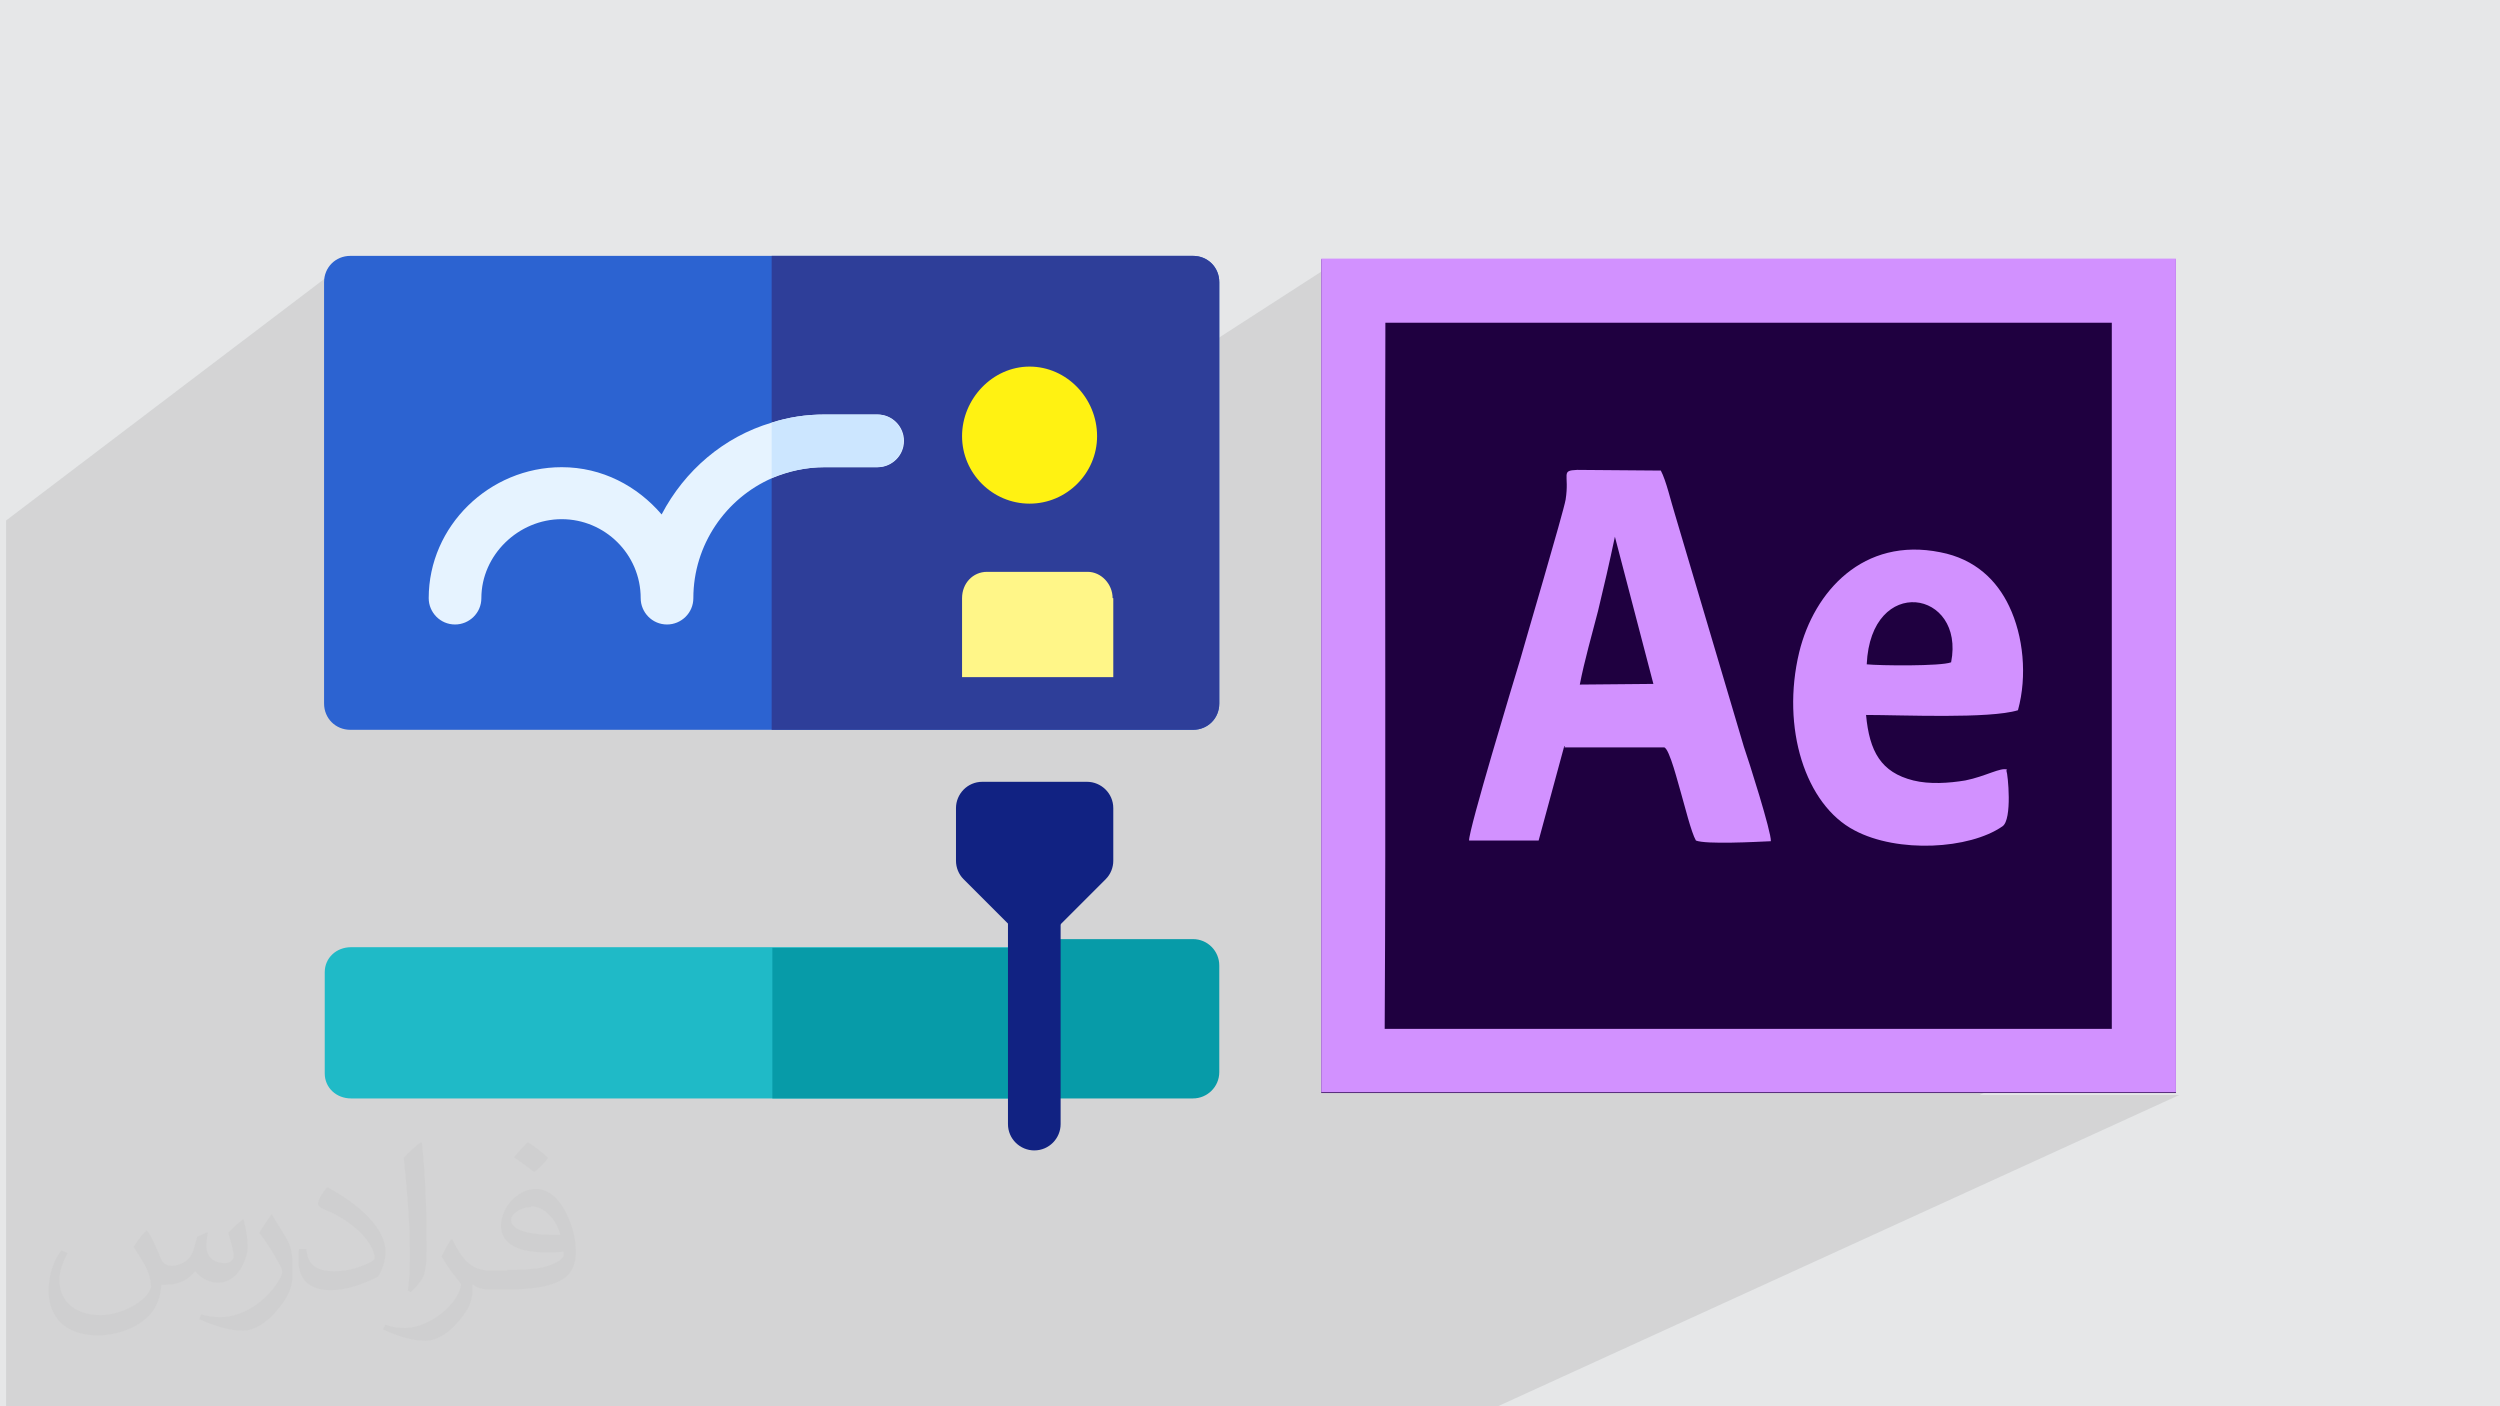 <?xml version="1.0" encoding="UTF-8"?>
<!DOCTYPE svg PUBLIC "-//W3C//DTD SVG 1.1//EN" "http://www.w3.org/Graphics/SVG/1.1/DTD/svg11.dtd">
<!-- Creator: CorelDRAW 2017 -->
<svg xmlns="http://www.w3.org/2000/svg" xml:space="preserve" width="3.703in" height="2.083in" version="1.1" style="shape-rendering:geometricPrecision; text-rendering:geometricPrecision; image-rendering:optimizeQuality; fill-rule:evenodd; clip-rule:evenodd"
viewBox="0 0 3703 2083"
 xmlns:xlink="http://www.w3.org/1999/xlink"
 enable-background="new 0 0 512 512">
 <defs>
  <style type="text/css">
   <![CDATA[
    .fil9 {fill:#FFF688}
    .fil8 {fill:#FFF212}
    .fil3 {fill:#1FBAC7}
    .fil4 {fill:#079BA8}
    .fil7 {fill:#112282}
    .fil12 {fill:#1F0040}
    .fil5 {fill:#2C63D1}
    .fil6 {fill:#2E3E99}
    .fil11 {fill:#CCE6FF}
    .fil13 {fill:#D291FF}
    .fil0 {fill:#E6E7E8}
    .fil10 {fill:#E6F3FF}
    .fil2 {fill:#373435;fill-opacity:0.031}
    .fil1 {fill:#373435;fill-opacity:0.102}
   ]]>
  </style>
 </defs>
 <g id="Layer_x0020_1">
  <polygon class="fil0" points="0,0 3703,0 3703,2083 0,2083 "/>
  <path class="fil1" d="M2539 954l217 -120 8 -4 8 -4 8 -3 8 -3 9 -2 9 -2 9 -1 9 -1 10 0 10 0 10 1 10 1 11 2 9 2 9 3 8 3 8 4 8 4 7 4 7 5 6 5 6 5 6 6 5 6 5 6 5 7 4 7 4 7 4 7 2 4 2 4 2 4 2 4 2 4 2 5 1 5 1 5 1 5 1 5 1 5 1 5 1 5 1 5 1 5 1 5 0 5 0 5 0 5 0 5 0 5 0 5 0 5 0 5 0 5 -1 5 -1 5 -1 5 -1 5 -1 5 -1 5 -1 5 -182 94 2 1 7 3 8 3 9 2 5 1 5 1 5 1 5 1 5 0 5 0 5 0 5 0 5 0 5 0 5 0 5 0 5 -1 5 -1 5 -1 5 -1 6 -1 5 -1 5 -1 5 -1 5 -2 5 -2 4 -1 4 -1 4 -1 4 -1 3 -1 3 -1 3 -1 2 0 2 0 2 0 0 1 0 1 1 3 1 4 1 5 1 6 0 6 0 7 0 7 0 7 0 7 -1 7 -1 6 -1 6 -2 5 -2 4 -3 3 -5 3 -5 3 -5 3 -579 292 756 0 -201 94 296 0 -1018 465 -268 0 -672 0 -2 0 -129 0 -1 0 -26 0 -49 0 -15 0 -30 0 -8 0 -26 0 -71 0 0 0 -8 0 -32 0 0 0 -10 0 -26 0 -2 0 -2 0 -6 0 -2 0 -3 0 -58 0 -25 0 -10 0 -3 0 0 0 -1 0 -2 0 -30 0 -7 0 -26 0 -59 0 -57 0 -12 0 -17 0 -13 0 -26 0 -48 0 -74 0 -14 0 -17 0 -2 0 -6 0 -27 0 -17 0 -21 0 -10 0 -17 0 -34 0 -13 0 -51 0 -12 0 -20 0 -7 0 -19 0 0 0 -8 0 0 0 -5 0 -10 0 -6 0 0 0 -29 0 0 -7 0 -38 0 -8 0 -7 0 -4 0 -1 0 -26 0 -1 0 -37 0 -12 0 -27 0 -18 0 -5 0 -6 0 -2 0 -5 0 -4 0 -25 0 -5 0 -26 0 -23 0 -15 0 -16 0 -3 0 -3 0 0 0 -14 0 -4 0 -3 0 -6 0 -5 0 -9 0 -1 0 -34 0 -6 0 -53 0 -18 0 -25 0 -1 0 0 0 -2 0 -17 0 0 0 -6 0 -1 0 -11 0 -6 0 -1 0 -5 0 -3 0 -45 0 -1 0 -11 0 0 0 -33 0 -5 0 -7 0 -2 0 -21 0 -9 0 0 0 -4 0 -1 0 -4 0 -10 0 0 0 -3 0 0 0 -52 0 0 0 -47 0 -39 0 0 0 -46 0 -312 0 -91 0 -18 0 0 498 -378 -3 2 3 -2 -6 5 -5 6 -4 7 -2 7 -1 8 0 97 78 -58 0 335 585 -412 0 247 2 -1 9 -2 9 -2 9 -2 9 -2 9 -1 10 -1 3 0 2 0 5 0 0 0 0 0 1 0 4 0 5 0 80 0 8 1 7 2 7 4 6 5 5 6 4 7 1 5 131 -86 -9 7 -8 8 -2 3 19 -12 -8 6 -7 7 -6 7 -6 8 -4 7 330 -217 0 0 -330 217 -1 1 -4 9 -3 9 -2 10 -2 10 -1 10 1 10 2 10 2 10 84 -55 -6 5 -5 6 -4 7 -2 7 -1 8 1 8 2 7 4 7 1 1 454 -293 0 1 0 21 0 134 95 -60 0 21 0 32 0 32 0 32 0 32 0 32 0 32 0 32 0 32 0 32 0 32 0 32 0 8 272 -160 2 -1 3 -1 3 0 4 0 124 1 1 3 1 3 1 4 1 4 1 4 1 4 1 4 1 4 1 5 1 5 1 4 1 4 1 4 1 4 1 4 1 4 57 192 -4 -14zm-733 -537l0 0z"/>
  <path class="fil2" d="M219 1824c7,11 11,21 16,32 3,7 5,19 20,19 5,0 11,-2 17,-5 7,-4 11,-9 14,-17l6 -21 15 -7 1 1c-2,8 -2,15 -2,21 0,18 15,24 27,24 7,0 13,-4 13,-10 0,-8 -4,-22 -8,-35 7,-7 14,-14 22,-20l1 1c4,15 6,30 6,40 0,9 -4,20 -8,28 -7,14 -20,25 -36,25 -12,0 -25,-6 -34,-17l0 0c-9,11 -22,20 -43,20l-7 0c-1,14 -4,24 -9,33 -13,25 -50,42 -85,42 -49,0 -73,-28 -73,-66 0,-23 7,-45 19,-60l9 4c-7,14 -12,27 -12,40 0,35 28,52 61,52 30,0 69,-20 75,-42 -2,-25 -12,-36 -26,-59 4,-7 10,-15 17,-23l1 0 0 0 0 -2 0 0 3 2zm563 -132c10,6 20,14 30,23 -6,8 -12,15 -21,21 -10,-8 -20,-15 -30,-22 7,-8 14,-15 20,-22l1 0zm5 96c-17,0 -30,11 -30,19 0,17 33,23 73,22 -5,-20 -22,-42 -43,-42l0 0 0 0 0 1zm-37 93c22,0 41,-1 55,-4 16,-4 30,-12 30,-18 0,-2 0,-3 0,-5 -9,1 -19,1 -28,1 -29,0 -52,-7 -61,-23 -2,-4 -4,-10 -4,-15 0,-16 7,-31 19,-42 10,-9 21,-14 33,-14 20,0 37,17 48,43 6,14 11,30 11,51 0,14 -4,25 -12,34 -16,15 -45,21 -90,21l-20 0 0 0 -5 0c-11,0 -19,-2 -25,-7l-1 0c0,2 0,5 0,7 0,10 -3,23 -10,33 -20,30 -42,43 -60,43 -19,0 -42,-7 -63,-17l4 -7c7,3 16,5 29,5 34,0 78,-33 83,-64 -1,-3 -4,-6 -7,-10 -10,-12 -16,-22 -22,-32 5,-10 9,-18 14,-25l2 0c15,30 28,46 57,46l4 0 0 0 21 0 0 0 0 0 0 0 -2 -1zm-146 31c2,-13 3,-29 3,-43l0 -21c0,-39 -5,-96 -9,-133 7,-8 17,-17 25,-23l2 1c5,47 7,101 7,151 0,13 0,26 -2,35 -1,12 -7,21 -22,35l-3 -2 0 0 0 0 0 0 -1 0zm-150 -62c1,19 10,33 41,33 20,0 36,-5 55,-14 3,-2 5,-4 5,-5 0,-11 -9,-27 -24,-41 -14,-13 -33,-25 -52,-32 -6,-3 -8,-6 -8,-8 0,-6 7,-17 13,-24l2 0c20,11 43,26 60,44 15,16 25,33 25,51 0,13 -4,26 -11,37 -22,11 -46,20 -70,20 -29,0 -48,-13 -48,-45 0,-4 0,-9 1,-16l10 0 0 0 0 0 0 0 1 0zm-52 -52l18 29c7,11 13,22 13,41l0 24c0,19 -12,39 -32,59 -15,14 -29,20 -41,20 -19,0 -40,-6 -65,-17l3 -7c8,2 17,4 28,4 35,0 72,-26 89,-58 2,-4 3,-7 3,-9 0,-4 -2,-8 -4,-11 -9,-17 -19,-33 -30,-47 6,-9 11,-18 18,-27l2 0 0 0 0 0 0 0 -2 -1z"/>
  <path class="fil3" d="M1532 1404l0 223 -1012 0c-22,0 -39,-16 -39,-37l0 -150c0,-21 17,-37 39,-37l1012 0 0 1z"/>
  <polygon class="fil4" points="1144,1404 1532,1404 1532,1627 1144,1627 "/>
  <path class="fil5" d="M1767 379l-1248 0c-22,0 -39,17 -39,39l0 624c0,22 17,39 39,39l1248 0c22,0 39,-17 39,-39l0 -624c0,-22 -17,-39 -39,-39l0 0z"/>
  <path class="fil6" d="M1806 418l0 624c0,22 -17,39 -39,39l-624 0 0 -702 624 0c22,0 39,17 39,39l0 0z"/>
  <path class="fil4" d="M1806 1588l0 -158c0,-21 -17,-39 -39,-39l-236 0 0 236 236 0c21,0 39,-17 39,-39l0 0 0 0z"/>
  <path class="fil7" d="M1532 1704c-21,0 -39,-17 -39,-39l0 -313c0,-21 17,-39 39,-39 21,0 39,17 39,39l0 313c0,21 -17,39 -39,39z"/>
  <path class="fil8" d="M1525 746c-55,0 -100,-45 -100,-100 0,-55 45,-103 100,-103 55,0 100,47 100,103 0,55 -45,100 -100,100z"/>
  <path class="fil9" d="M1648 886c0,-21 -17,-39 -37,-39l-149 0c-21,0 -37,17 -37,39l0 117 224 0 0 -117 -1 0z"/>
  <path class="fil10" d="M1299 614l-78 0c-27,0 -53,4 -78,12 -71,21 -129,71 -163,136 -36,-42 -88,-70 -148,-70 -107,0 -197,87 -197,194 0,21 17,39 39,39 21,0 39,-17 39,-39 0,-64 55,-117 119,-117 64,0 117,52 117,117 0,21 17,39 39,39 21,0 39,-17 39,-39 0,-79 48,-148 117,-178 24,-10 50,-16 78,-16l78 0c21,0 39,-17 39,-39 0,-21 -17,-39 -39,-39l0 0 -1 0z"/>
  <path class="fil11" d="M1299 692c21,0 39,-17 39,-39 0,-21 -17,-39 -39,-39l-78 0c-27,0 -53,4 -78,12l0 82c24,-10 50,-16 78,-16l78 0z"/>
  <path class="fil7" d="M1532 1391c-10,0 -20,-4 -27,-11l-78 -78c-7,-7 -11,-17 -11,-27l0 -78c0,-21 17,-39 39,-39l155 0c21,0 39,17 39,39l0 78c0,10 -4,20 -11,27l-78 78c-8,8 -18,11 -27,11l0 0 -1 0z"/>
  <g id="_2950680424112">
   <g>
    <polygon class="fil12" points="1957,404 1957,1619 3223,1619 3223,404 3223,384 1957,384 "/>
   </g>
   <g>
    <g>
     <path class="fil13" d="M2052 478l1076 0 0 1046 -1077 0c2,-338 0,-687 1,-1025l0 -21 0 0 0 0 0 0zm-95 -74l0 1214 1266 0 0 -1214 0 -21 -1266 0 0 21z"/>
    </g>
    <g>
     <path class="fil13" d="M2392 795l57 218 -109 1c7,-36 18,-74 27,-109 9,-37 17,-72 25,-110l0 0 0 0 1 0 -1 0zm-75 312l148 0c8,2 21,55 25,68 5,17 15,58 22,70 15,6 89,2 111,1 1,-13 -33,-120 -40,-140l-102 -344c-6,-19 -13,-50 -21,-65l-124 -1c-25,1 -11,6 -17,44 -3,18 -61,214 -67,236 -10,33 -77,254 -76,269l103 0 38 -140 0 0 0 0 1 1 -1 1z"/>
    </g>
    <g>
     <path class="fil13" d="M2765 984c6,-134 146,-110 125,-3 -15,6 -106,5 -125,3zm208 156c-9,-4 -32,10 -62,16 -24,4 -53,6 -77,0 -48,-12 -65,-43 -70,-97 53,0 183,6 225,-7 14,-51 8,-110 -13,-154 -18,-38 -50,-70 -102,-80 -114,-23 -187,58 -209,148 -27,112 9,226 82,264 64,34 170,28 219,-6 15,-10 8,-78 6,-82l0 0 0 0 0 -1 1 -1z"/>
    </g>
   </g>
  </g>
 </g>
</svg>

